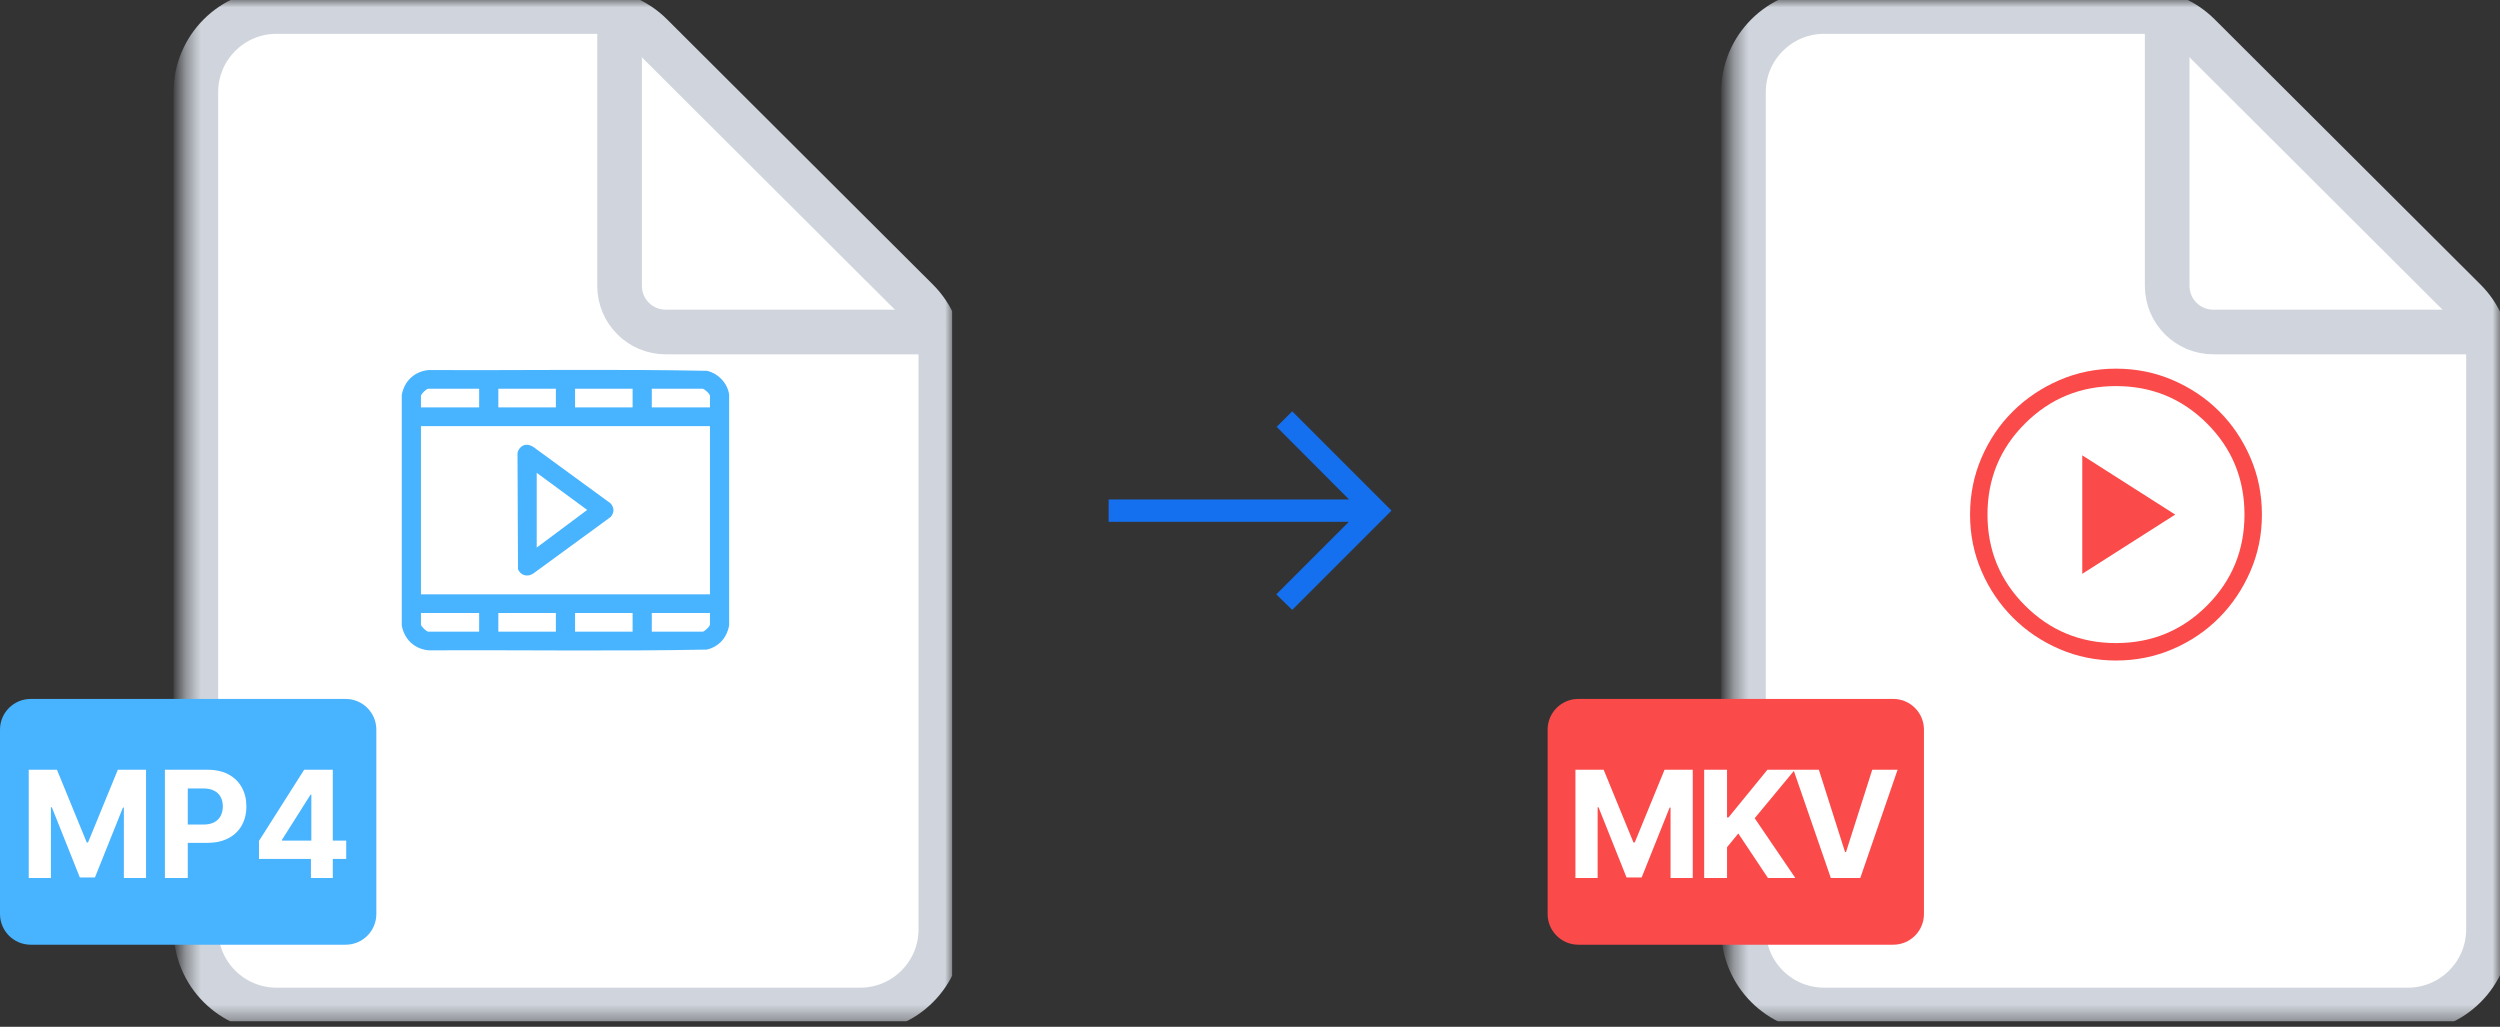 <svg width="168" height="69" viewBox="0 0 168 69" fill="none" xmlns="http://www.w3.org/2000/svg">
<rect x="0" y="0" width="168" height="69" fill="#333333" stroke="none"/>
<g clip-path="url(#clip0_1640_6008)">
<mask id="mask0_1640_6008" style="mask-type:luminance" maskUnits="userSpaceOnUse" x="12" y="0" width="52" height="69">
<path d="M64 0H12.387V68.645H64V0Z" fill="white"/>
</mask>
<g mask="url(#mask0_1640_6008)">
<path d="M57.806 67.871H18.581C15.588 67.871 13.161 65.445 13.161 62.452V6.194C13.161 3.201 15.588 0.774 18.581 0.774H39.934C41.368 0.774 42.745 1.344 43.761 2.357L61.633 20.185C62.653 21.202 63.226 22.582 63.226 24.022V62.452C63.226 65.445 60.799 67.871 57.806 67.871Z" fill="white" stroke="#D0D5DD" stroke-width="3"/>
<path d="M41.635 1.716V19.213C41.635 20.923 43.021 22.31 44.731 22.31H62.28" stroke="#D0D5DD" stroke-width="3" stroke-linecap="round"/>
</g>
<mask id="mask1_1640_6008" style="mask-type:alpha" maskUnits="userSpaceOnUse" x="22" y="19" width="32" height="32">
<path d="M53.678 19.097H22.71V50.064H53.678V19.097Z" fill="#B131BD"/>
</mask>
<g mask="url(#mask1_1640_6008)">
<g clip-path="url(#clip1_1640_6008)">
<path d="M48.999 26.54V42.03C48.855 42.828 48.325 43.457 47.505 43.651C41.288 43.775 35.05 43.67 28.826 43.704C27.85 43.624 27.164 42.954 26.999 42.03V26.54C27.164 25.616 27.85 24.946 28.826 24.866C35.051 24.9 41.289 24.795 47.505 24.919C48.272 25.088 48.911 25.774 49 26.54H48.999ZM32.199 26.122H28.783C28.656 26.122 28.288 26.48 28.288 26.603V27.378H32.199V26.122ZM37.355 26.122H33.488V27.378H37.355V26.122ZM42.511 26.122H38.644V27.378H42.511V26.122ZM47.216 26.122H43.8V27.378H47.71V26.603C47.71 26.465 47.36 26.151 47.216 26.122ZM47.71 28.634H28.288V39.937H47.71V28.634ZM32.199 41.193H28.288V41.967C28.288 42.09 28.656 42.449 28.783 42.449H32.199V41.193ZM37.355 41.193H33.488V42.449H37.355V41.193ZM42.511 41.193H38.644V42.449H42.511V41.193ZM47.71 41.193H43.8V42.449H47.216C47.343 42.449 47.71 42.09 47.71 41.967V41.193Z" fill="#48B3FE"/>
<path d="M35.282 29.898C35.479 29.859 35.655 29.93 35.823 30.022L41.03 33.825C41.288 34.116 41.288 34.453 41.03 34.746L35.848 38.531C35.462 38.803 34.986 38.68 34.81 38.251L34.776 30.453C34.807 30.209 35.029 29.949 35.281 29.898L35.282 29.898ZM36.067 36.797L39.459 34.268L36.067 31.773V36.797Z" fill="#48B3FE"/>
</g>
</g>
<path d="M23.226 46.968H2.065C0.924 46.968 0 47.892 0 49.032V61.419C0 62.56 0.924 63.484 2.065 63.484H23.226C24.366 63.484 25.29 62.56 25.29 61.419V49.032C25.29 47.892 24.366 46.968 23.226 46.968Z" fill="#48B3FE"/>
<path d="M1.931 51.727H3.827L5.83 56.614H5.915L7.918 51.727H9.814V59H8.323V54.266H8.263L6.38 58.965H5.365L3.483 54.249H3.422V59H1.931V51.727ZM11.081 59V51.727H13.951C14.502 51.727 14.972 51.833 15.36 52.043C15.749 52.252 16.045 52.542 16.248 52.913C16.454 53.283 16.557 53.709 16.557 54.192C16.557 54.675 16.453 55.101 16.245 55.47C16.036 55.84 15.735 56.127 15.339 56.333C14.946 56.539 14.47 56.642 13.912 56.642H12.083V55.41H13.663C13.959 55.41 14.203 55.359 14.395 55.257C14.589 55.153 14.733 55.01 14.828 54.827C14.925 54.643 14.973 54.431 14.973 54.192C14.973 53.95 14.925 53.74 14.828 53.56C14.733 53.377 14.589 53.236 14.395 53.137C14.2 53.035 13.954 52.984 13.656 52.984H12.619V59H11.081ZM17.403 57.722V56.511L20.439 51.727H21.483V53.403H20.866L18.951 56.432V56.489H23.266V57.722H17.403ZM20.894 59V57.352L20.922 56.816V51.727H22.364V59H20.894Z" fill="white"/>
</g>
<mask id="mask2_1640_6008" style="mask-type:alpha" maskUnits="userSpaceOnUse" x="72" y="22" width="24" height="25">
<rect x="72" y="22.323" width="24" height="24" fill="#D9D9D9"/>
</mask>
<g mask="url(#mask2_1640_6008)">
<path d="M86.837 40.986L85.767 39.942L90.646 35.063H74.5V33.563H90.656L85.792 28.684L86.837 27.64L93.51 34.313L86.837 40.986Z" fill="#1570EF"/>
</g>
<g clip-path="url(#clip2_1640_6008)">
<mask id="mask3_1640_6008" style="mask-type:luminance" maskUnits="userSpaceOnUse" x="116" y="0" width="52" height="69">
<path d="M168 0H116.387V68.645H168V0Z" fill="white"/>
</mask>
<g mask="url(#mask3_1640_6008)">
<path d="M161.806 67.871H122.58C119.587 67.871 117.161 65.445 117.161 62.452V6.194C117.161 3.201 119.587 0.774 122.58 0.774H143.934C145.369 0.774 146.745 1.344 147.761 2.357L165.633 20.185C166.653 21.202 167.226 22.582 167.226 24.022V62.452C167.226 65.445 164.799 67.871 161.806 67.871Z" fill="white" stroke="#D0D5DD" stroke-width="3"/>
<path d="M145.635 1.716V19.213C145.635 20.923 147.021 22.31 148.732 22.31H166.28" stroke="#D0D5DD" stroke-width="3" stroke-linecap="round"/>
</g>
<path d="M139.929 38.56L146.174 34.58L139.929 30.6V38.56ZM142.196 44.387C140.85 44.387 139.582 44.129 138.392 43.615C137.202 43.1 136.161 42.397 135.27 41.506C134.378 40.615 133.675 39.575 133.16 38.385C132.645 37.196 132.388 35.928 132.388 34.582C132.388 33.226 132.645 31.951 133.16 30.757C133.675 29.564 134.377 28.526 135.268 27.643C136.159 26.76 137.2 26.061 138.39 25.546C139.579 25.031 140.847 24.774 142.192 24.774C143.549 24.774 144.824 25.031 146.017 25.546C147.211 26.061 148.249 26.759 149.131 27.642C150.014 28.524 150.713 29.562 151.228 30.755C151.743 31.948 152.001 33.222 152.001 34.579C152.001 35.924 151.743 37.192 151.228 38.382C150.714 39.573 150.015 40.613 149.133 41.505C148.25 42.396 147.213 43.099 146.02 43.614C144.827 44.129 143.552 44.387 142.196 44.387ZM142.194 43.215C144.597 43.215 146.637 42.374 148.314 40.693C149.991 39.011 150.829 36.973 150.829 34.58C150.829 32.177 149.991 30.137 148.314 28.46C146.637 26.784 144.597 25.945 142.194 25.945C139.801 25.945 137.764 26.784 136.082 28.46C134.4 30.137 133.559 32.177 133.559 34.58C133.559 36.973 134.4 39.011 136.082 40.693C137.764 42.374 139.801 43.215 142.194 43.215Z" fill="#FB4A4A"/>
<path d="M127.226 46.968H106.065C104.924 46.968 104 47.892 104 49.032V61.419C104 62.56 104.924 63.484 106.065 63.484H127.226C128.366 63.484 129.29 62.56 129.29 61.419V49.032C129.29 47.892 128.366 46.968 127.226 46.968Z" fill="#FB4A4A"/>
<path d="M105.869 51.727H107.766L109.769 56.614H109.854L111.857 51.727H113.753V59H112.261V54.266H112.201L110.319 58.965H109.303L107.421 54.249H107.361V59H105.869V51.727ZM114.52 59V51.727H116.057V54.934H116.153L118.771 51.727H120.614L117.915 54.984L120.646 59H118.806L116.814 56.01L116.057 56.933V59H114.52ZM122.228 51.727L123.986 57.253H124.054L125.815 51.727H127.519L125.012 59H123.031L120.52 51.727H122.228Z" fill="white"/>
</g>
<defs>
<clipPath id="clip0_1640_6008">
<rect width="64" height="68.645" fill="white"/>
</clipPath>
<clipPath id="clip1_1640_6008">
<rect width="22" height="18.857" fill="white" transform="translate(27 24.857)"/>
</clipPath>
<clipPath id="clip2_1640_6008">
<rect width="64" height="68.645" fill="white" transform="translate(104)"/>
</clipPath>
</defs>
</svg>

